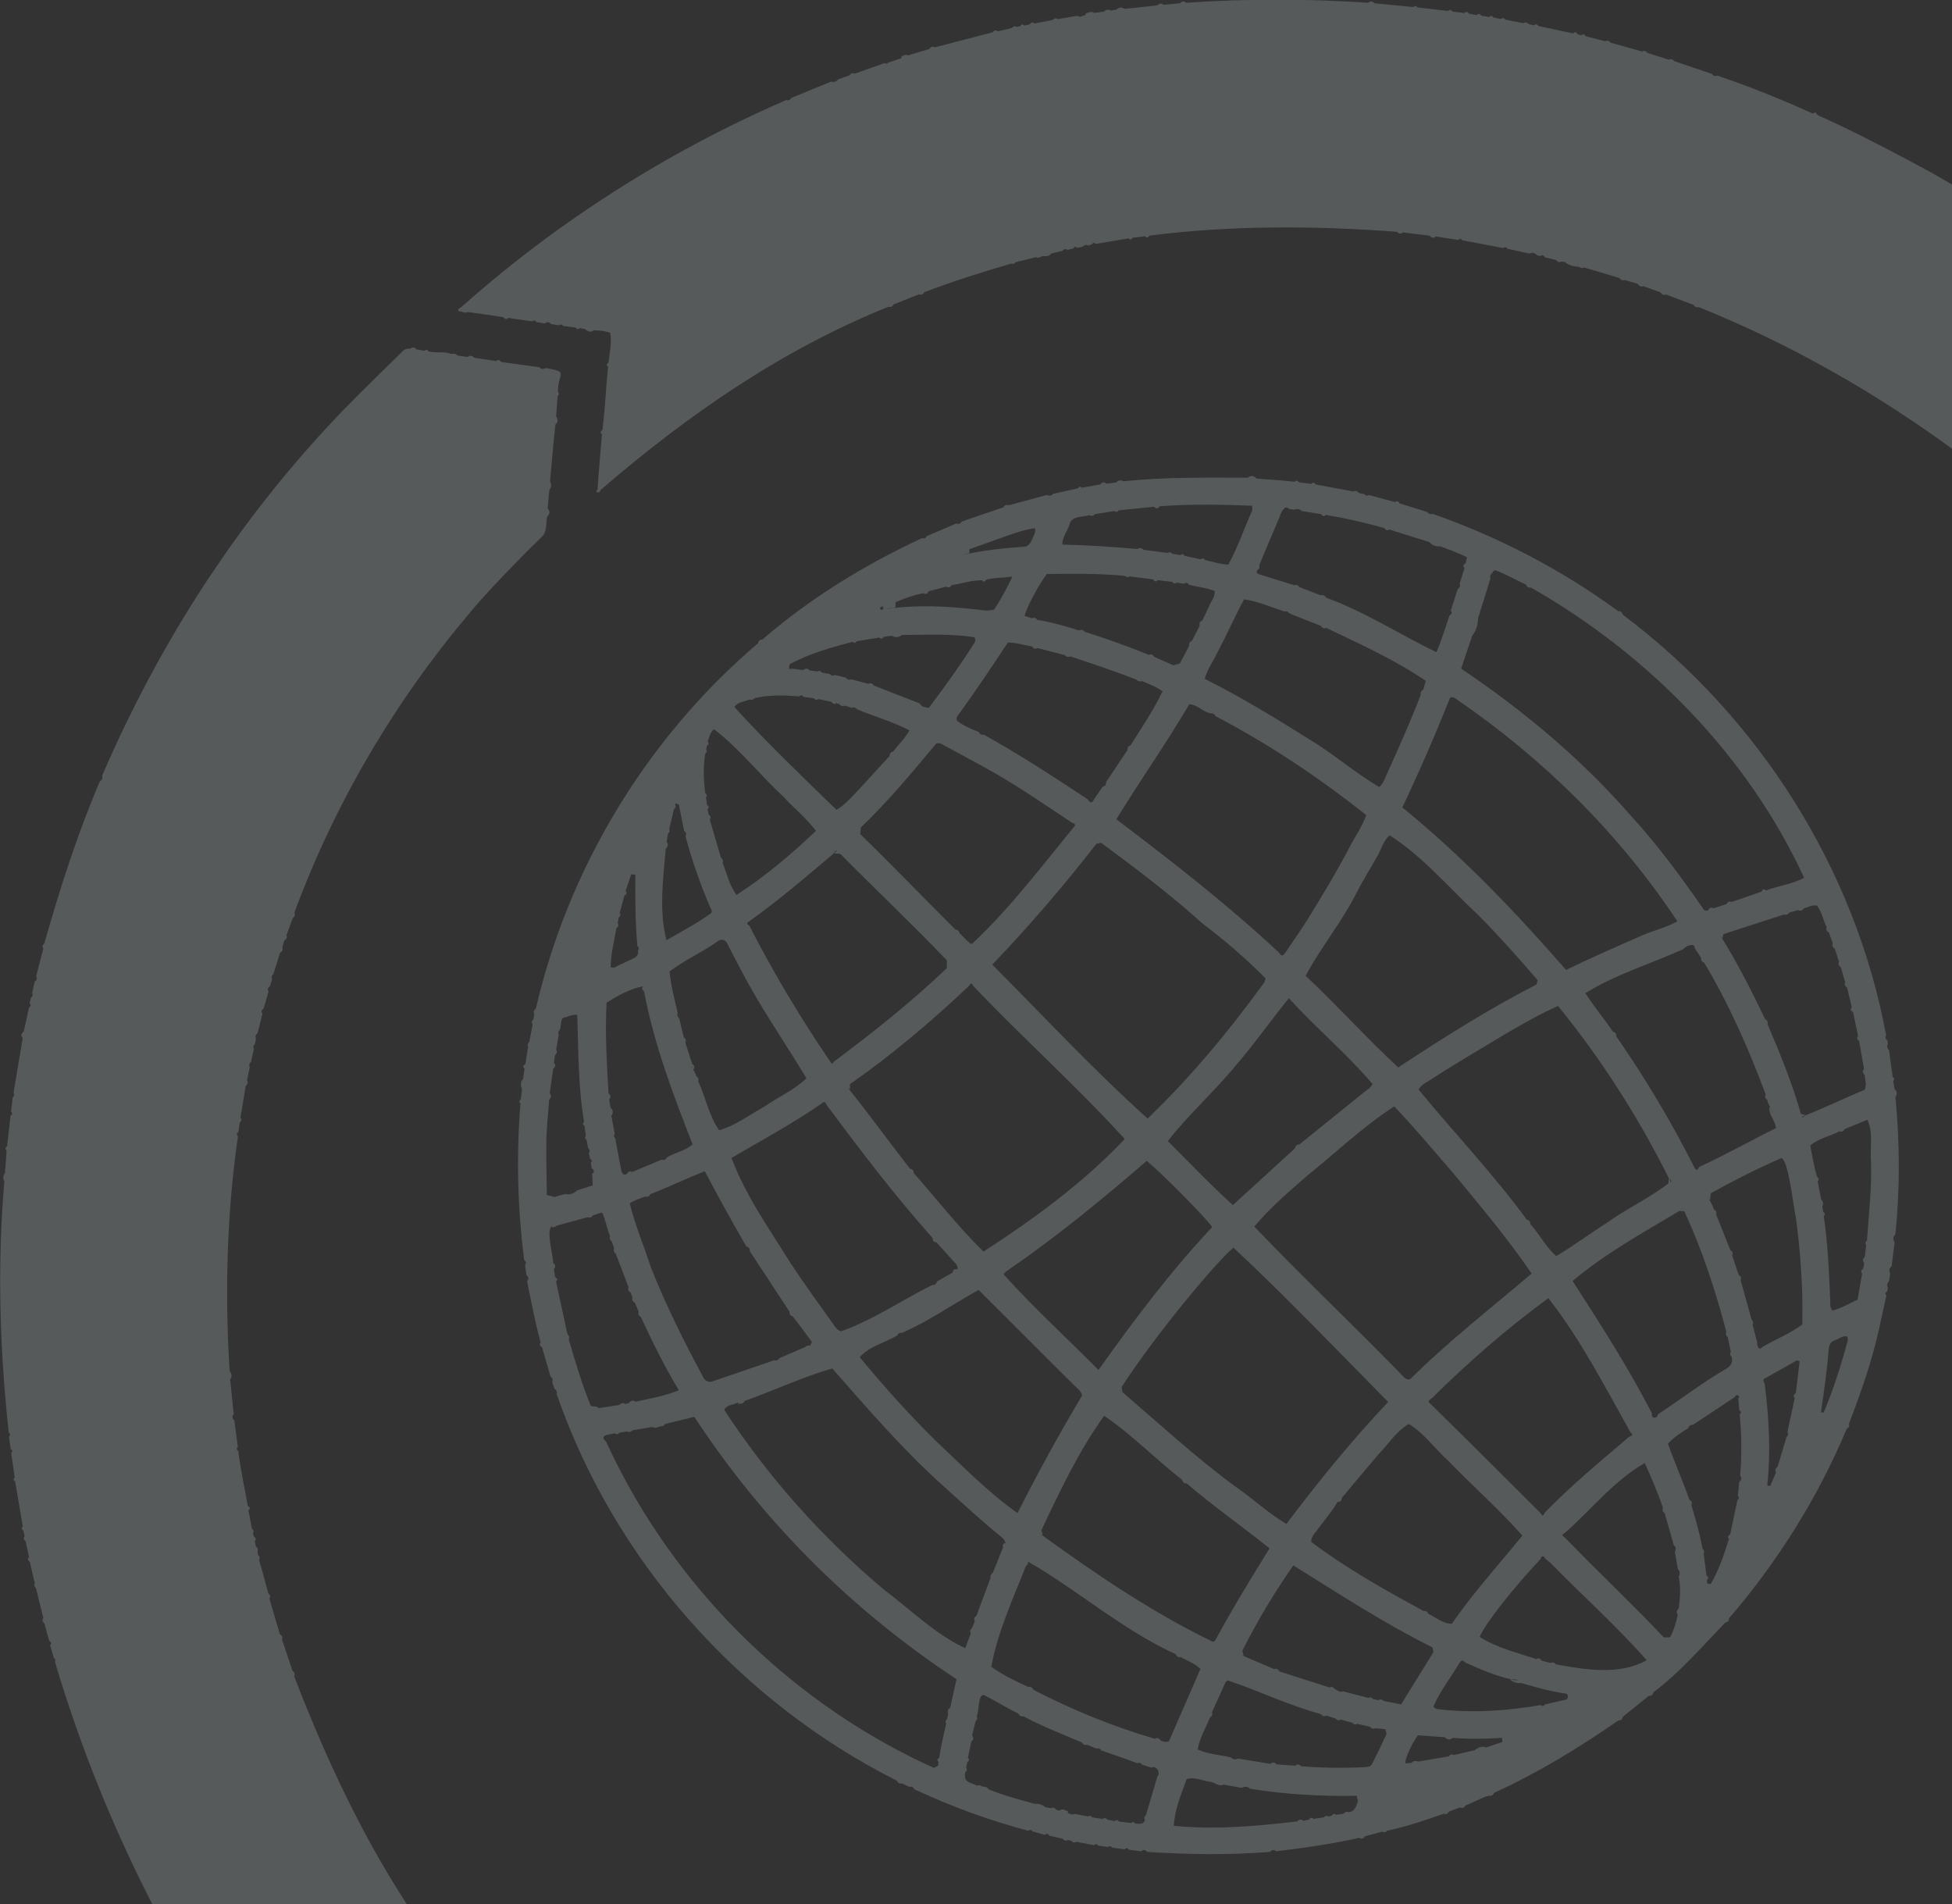 <svg xmlns="http://www.w3.org/2000/svg" width="405" height="395" viewBox="0 0 405 395" fill="none"><rect x="0" y="0" width="405" height="395" fill="#333333" stroke="none"/><g opacity="0.2" clip-path="url(#clip0_611_2576)"><path d="M414 43.839V404.022H36.536C35.186 401.681 33.858 399.34 32.553 396.955C32.575 396.955 32.597 396.955 32.619 396.955C23.9 380.281 16.774 362.812 11.419 344.768C11.552 344.393 11.463 344.061 11.131 343.819C10.888 342.979 10.644 342.118 10.401 341.279C10.821 340.837 10.511 340.55 10.18 340.285C9.848 339.114 9.538 337.922 9.206 336.751C8.83 336.442 8.653 336.089 8.985 335.625C8.476 333.549 7.967 331.473 7.458 329.397C7.126 329.154 7.015 328.823 7.214 328.447C7.236 328.447 7.258 328.492 7.303 328.492C7.281 328.492 7.258 328.447 7.214 328.425C6.882 326.968 6.528 325.488 6.196 324.008C5.886 323.721 5.599 323.434 6.019 323.014C5.798 321.932 5.577 320.85 5.333 319.768C4.979 319.459 4.802 319.083 5.112 318.642C5.023 318.266 4.935 317.891 4.846 317.493C4.47 317.25 4.404 316.963 4.736 316.654C4.205 313.54 3.673 310.426 3.142 307.312C2.788 307.069 2.7 306.782 3.054 306.473C2.81 304.772 2.567 303.072 2.324 301.393C2.678 301.062 2.589 300.797 2.213 300.554C2.102 299.715 1.969 298.854 1.859 298.014C2.191 297.705 2.146 297.418 1.815 297.175C1.106 290.748 0.597 284.3 0.31 277.851C-0.177 266.897 -0.044 255.92 0.907 245.033C0.575 244.436 0.597 243.862 1.04 243.332C1.151 241.764 1.261 240.218 1.372 238.672C0.996 238.341 1.062 238.076 1.46 237.811C1.704 235.691 1.947 233.57 2.191 231.45C2.567 231.207 2.655 230.942 2.301 230.611C2.412 229.617 2.523 228.623 2.633 227.652C2.943 227.387 3.032 227.055 2.81 226.68C3.452 222.903 4.072 219.127 4.714 215.35C4.249 214.798 4.404 214.357 4.935 213.981C5.289 212.325 5.665 210.668 6.019 208.99C6.395 208.769 6.484 208.482 6.152 208.151C6.24 207.775 6.307 207.4 6.395 207.024C6.727 206.715 6.926 206.362 6.683 205.92C6.86 205.147 7.015 204.396 7.192 203.623C7.59 203.336 7.767 202.983 7.502 202.519C8.011 200.576 8.498 198.632 9.007 196.711C8.852 196.556 8.807 196.424 8.807 196.291C8.807 196.07 9.007 195.894 9.206 195.695C12.437 184.255 16.066 172.969 20.735 162.037C21.178 161.794 21.355 161.441 21.178 160.955C22.771 157.223 24.475 153.513 26.246 149.846C37.753 126.105 52.867 104.086 71.235 85.071C75.263 80.919 79.467 76.9 83.583 72.814C83.915 72.483 84.269 72.35 84.668 72.328C84.823 72.328 84.978 72.328 85.132 72.328C85.354 72.152 85.553 72.085 85.752 72.085C85.973 72.085 86.195 72.218 86.394 72.461C86.969 72.571 87.522 72.659 88.098 72.77C88.43 72.439 88.717 72.549 88.939 72.903C90.51 73.3 92.081 72.836 93.608 73.41C94.095 73.322 94.56 73.3 94.891 73.742L97.016 74.051C97.237 73.874 97.414 73.808 97.613 73.808C97.901 73.808 98.167 73.985 98.432 74.228C99.937 74.448 101.442 74.669 102.969 74.89C103.389 74.471 103.677 74.736 103.965 75.089C106.598 75.464 109.254 75.818 111.887 76.171C112.307 76.635 112.794 76.613 113.303 76.348C118.15 77.231 115.738 77.253 115.76 81.295C116.069 81.604 116.003 81.869 115.693 82.134C115.583 83.547 115.472 84.961 115.383 86.374C115.826 86.993 115.804 87.545 115.229 88.075C114.808 91.984 114.476 95.915 114.122 99.824C114.432 100.464 114.454 101.061 113.967 101.635C113.857 102.916 113.746 104.175 113.635 105.456C114.144 106.052 114.122 106.626 113.525 107.156C113.193 108.658 113.591 110.381 112.285 111.485C110.294 113.406 108.346 115.35 106.443 117.337C103.456 120.429 100.468 123.499 97.724 126.812C81.99 145.363 69.509 166.498 61.078 189.312C61.321 189.776 61.122 190.129 60.746 190.439C60.303 191.631 59.883 192.802 59.44 193.994C59.639 194.502 59.418 194.833 58.975 195.076C58.842 195.562 58.71 196.048 58.577 196.534C58.754 197.042 58.555 197.373 58.112 197.616C57.647 199.074 57.205 200.553 56.74 202.011C56.408 202.32 56.231 202.674 56.475 203.137C56.297 203.623 56.143 204.087 55.988 204.573C55.589 204.882 55.434 205.235 55.722 205.699C55.368 206.87 55.014 208.062 54.682 209.233C54.35 209.498 54.062 209.785 54.461 210.227C54.129 211.596 53.775 212.965 53.443 214.334C53.067 214.622 52.867 214.975 53.111 215.439C53.044 215.814 52.978 216.212 52.89 216.587C52.558 216.852 52.469 217.183 52.69 217.559C52.491 218.464 52.292 219.348 52.093 220.253C51.761 220.562 51.584 220.916 51.827 221.38C51.628 222.285 51.429 223.191 51.252 224.118C51.34 224.273 51.385 224.405 51.385 224.538C51.385 224.803 51.23 225.024 50.986 225.244C50.61 227.453 50.256 229.661 49.88 231.87C50.013 232.025 50.079 232.157 50.079 232.29C50.079 232.51 49.924 232.709 49.725 232.886C49.636 233.526 49.548 234.189 49.459 234.829C49.105 235.072 49.017 235.359 49.371 235.669C47.047 251.813 46.627 268.178 47.645 284.454C47.91 284.741 48.043 285.028 48.043 285.338C48.043 285.647 47.955 285.868 47.755 286.133C47.999 288.54 48.242 290.947 48.486 293.354C48.087 293.818 48.176 294.238 48.619 294.635C48.862 296.468 49.105 298.301 49.349 300.157C48.995 300.488 49.083 300.753 49.437 300.996C49.902 304.817 50.743 308.593 51.407 312.37C51.827 312.635 52.026 312.922 51.54 313.297C51.783 314.578 52.026 315.837 52.27 317.118C52.624 317.383 52.712 317.692 52.491 318.09C52.558 318.332 52.646 318.575 52.712 318.796C52.934 318.929 53.067 319.083 53.067 319.238C53.067 319.393 53 319.481 52.867 319.636C52.934 320.011 53 320.386 53.067 320.762C53.443 321.049 53.642 321.402 53.399 321.866C53.465 322.109 53.509 322.352 53.576 322.595C53.907 322.882 53.974 323.213 53.73 323.567C54.439 325.863 55.036 328.182 55.656 330.501C56.01 330.81 56.209 331.164 55.899 331.628C56.63 334.079 57.338 336.553 58.068 339.004C58.488 339.247 58.71 339.578 58.511 340.086C59.241 342.273 59.971 344.437 60.701 346.623C61.078 346.91 61.255 347.264 61.033 347.728C67.318 364.026 74.687 379.994 84.203 394.68C86.128 397.573 85.309 397.132 88.717 397.132C194.873 396.933 301.095 397.551 407.206 396.933C406.586 296.248 409.087 194.105 406.343 94.06C389.702 81.758 371.666 71.423 352.435 63.693C352.325 63.737 352.236 63.737 352.126 63.737C351.794 63.737 351.55 63.538 351.351 63.229C349.47 62.523 347.567 61.816 345.664 61.087C345.531 61.153 345.398 61.175 345.265 61.175C344.956 61.175 344.734 60.977 344.557 60.645C343.34 60.226 342.145 59.806 340.928 59.364C340.795 59.409 340.685 59.431 340.596 59.431C340.264 59.431 340.043 59.232 339.844 58.901C338.936 58.636 338.007 58.349 337.1 58.084C336.967 58.128 336.856 58.15 336.746 58.15C336.436 58.15 336.192 57.951 335.993 57.664C333.537 56.935 331.08 56.206 328.624 55.477C328.27 55.698 327.938 55.566 327.65 55.345C326.566 55.279 325.548 55.08 324.685 54.373C324.729 54.373 324.773 54.373 324.796 54.373C324.508 54.373 324.242 54.285 323.955 54.241C323.8 54.329 323.667 54.373 323.534 54.373C323.269 54.373 323.047 54.197 322.848 53.931C322.096 53.755 321.321 53.578 320.569 53.379C320.303 53.026 320.038 52.739 319.573 53.114C319.33 53.048 319.086 53.004 318.865 52.938C318.444 52.408 317.913 52.341 317.316 52.606C315.789 52.275 314.284 51.922 312.757 51.59C312.536 51.215 312.248 51.127 311.916 51.458C309.084 50.928 306.251 50.376 303.418 49.846C303.153 49.492 302.887 49.426 302.578 49.779C301.028 49.537 299.457 49.294 297.908 49.051C297.421 49.448 297.001 49.382 296.625 48.896C294.788 48.675 292.951 48.454 291.092 48.212C290.628 48.587 290.207 48.499 289.809 48.079C272.725 46.798 255.508 46.71 238.49 48.874C238.225 49.227 237.937 49.492 237.539 49.007C236.698 49.117 235.835 49.227 234.994 49.316C234.861 49.537 234.706 49.669 234.551 49.669C234.396 49.669 234.308 49.603 234.153 49.448C231.896 49.824 229.616 50.199 227.337 50.597C227.005 50.265 226.717 50.354 226.496 50.729C226.253 50.795 226.009 50.862 225.766 50.928C225.323 50.663 224.969 50.84 224.637 51.171C224.261 51.259 223.885 51.325 223.509 51.414C223.154 51.06 222.889 51.193 222.668 51.546C222.291 51.635 221.893 51.745 221.517 51.833C221.074 51.524 220.72 51.701 220.388 52.054C219.636 52.231 218.861 52.408 218.109 52.584C217.644 53.269 216.936 53.136 216.272 53.136C215.83 53.313 215.409 53.622 214.9 53.357C213.528 53.689 212.134 54.042 210.762 54.373C210.519 54.682 210.231 54.815 209.832 54.682C203.725 56.427 197.705 58.371 191.775 60.601C191.531 61.021 191.199 61.242 190.69 61.043C188.92 61.75 187.172 62.434 185.401 63.141C185.158 63.56 184.826 63.781 184.339 63.627C162.254 72.505 142.514 86.175 124.589 101.657C124.589 102.298 123.748 102.253 123.748 101.922C123.748 101.591 123.815 101.701 123.97 101.569C124.213 97.726 124.589 93.905 124.899 90.085C124.479 89.753 124.567 89.466 124.988 89.223C125.541 84.85 125.718 80.456 126.161 76.083C125.784 75.751 125.851 75.486 126.249 75.221C126.47 73.168 126.979 71.114 126.603 69.038C125.452 68.596 124.346 68.552 123.239 68.508C122.952 68.706 122.686 68.795 122.421 68.795C122.155 68.795 121.713 68.618 121.403 68.265C121.027 68.198 120.65 68.132 120.274 68.044C119.942 68.397 119.677 68.309 119.433 67.955C118.592 67.845 117.729 67.735 116.888 67.624C116.601 67.293 116.291 67.227 115.915 67.47C115.383 67.381 114.875 67.293 114.343 67.227C113.967 66.763 113.547 66.697 113.06 67.094C112.485 67.006 111.931 66.895 111.356 66.807C111.068 66.454 110.758 66.387 110.36 66.652C108.7 66.409 107.041 66.189 105.403 65.946C105.248 66.122 105.115 66.189 104.983 66.189C104.783 66.189 104.606 66.012 104.429 65.791C101.951 65.394 99.472 65.062 96.994 64.709C96.507 65.018 96.087 64.731 95.644 64.599C94.737 64.621 95.024 64.002 95.644 63.759C102.261 57.885 109.187 52.341 116.379 47.196C116.379 47.196 116.401 47.196 116.424 47.173C118.415 45.76 120.407 44.369 122.421 43.022C135.256 34.386 148.888 26.922 163.117 20.76C163.604 20.892 163.958 20.716 164.201 20.318C166.945 19.17 169.712 18.043 172.456 16.917C173.053 17.116 173.54 16.917 173.938 16.453C174.713 16.188 175.487 15.901 176.24 15.636C176.527 15.239 176.859 15.04 177.346 15.283C179.404 14.554 181.44 13.825 183.498 13.096C183.875 13.295 184.184 13.163 184.472 12.92C185.313 12.633 186.176 12.368 187.017 12.081C187.017 11.97 187.017 11.86 187.017 11.749C187.459 11.506 187.88 11.219 188.411 11.484C189.894 11.043 191.354 10.601 192.837 10.159C193.103 9.74 193.457 9.541 193.943 9.828C197.949 8.768 201.976 7.73 205.982 6.692C206.27 6.361 206.557 6.118 206.978 6.515C207.974 6.272 208.969 6.029 209.965 5.808C210.231 5.455 210.541 5.345 210.939 5.588C211.182 5.543 211.426 5.477 211.669 5.433C211.891 5.058 212.178 4.969 212.51 5.3C212.886 5.212 213.263 5.146 213.639 5.058C213.904 4.726 214.214 4.461 214.635 4.881C215.918 4.638 217.18 4.395 218.463 4.13C218.751 3.777 219.061 3.71 219.437 3.975C220.809 3.732 222.181 3.512 223.553 3.269C223.619 3.335 223.708 3.379 223.774 3.401C224.172 3.556 224.549 3.313 224.925 3.202C225.036 3.18 225.124 3.158 225.235 3.136C225.235 3.026 225.235 2.915 225.235 2.805C225.832 2.606 226.43 2.275 227.071 2.672C227.735 2.584 228.399 2.496 229.063 2.407C229.461 1.944 229.948 1.921 230.479 2.186C230.856 2.12 231.232 2.054 231.63 2.01C231.918 1.723 232.205 1.568 232.515 1.568C232.825 1.568 233.046 1.656 233.312 1.855C233.998 1.789 234.684 1.701 235.37 1.634C236.963 1.458 238.535 1.281 240.128 1.104C240.128 1.104 240.15 1.082 240.172 1.06C240.526 0.729 240.902 0.641 241.323 0.928C241.345 0.928 241.367 0.972 241.411 0.994C242.54 0.883 243.669 0.795 244.819 0.685C244.864 0.641 244.908 0.596 244.952 0.552C245.262 0.287 245.594 0.221 245.948 0.464C245.992 0.486 246.036 0.53 246.081 0.574C258.695 -0.287 271.286 -0.265 283.9 0.574C284.365 0.177 284.785 0.243 285.184 0.685C287.883 0.95 290.561 1.193 293.261 1.458C293.571 1.148 293.858 1.193 294.102 1.546C296.226 1.789 298.351 2.032 300.475 2.275C300.807 1.899 301.095 2.01 301.316 2.385C302.157 2.496 303.02 2.606 303.861 2.716C304.016 2.54 304.149 2.474 304.281 2.474C304.481 2.474 304.658 2.65 304.835 2.849C305.366 2.937 305.897 3.048 306.428 3.136C306.583 2.959 306.716 2.893 306.849 2.893C307.048 2.893 307.225 3.07 307.402 3.269C307.933 3.357 308.464 3.445 308.995 3.534C309.327 3.18 309.615 3.247 309.836 3.644C310.345 3.732 310.854 3.843 311.363 3.931C311.761 3.666 312.093 3.732 312.381 4.086C313.62 4.329 314.837 4.572 316.077 4.815C316.231 4.704 316.386 4.66 316.541 4.66C316.785 4.66 317.006 4.815 317.205 5.013C317.581 5.102 317.958 5.168 318.334 5.256C318.666 4.903 318.953 5.013 319.175 5.389C321.587 5.897 323.999 6.427 326.411 6.935C326.566 6.758 326.699 6.692 326.832 6.692C327.031 6.692 327.208 6.891 327.363 7.133C327.628 7.2 327.872 7.266 328.115 7.332C328.491 6.957 328.757 7.111 328.956 7.509C330.328 7.862 331.7 8.216 333.072 8.569C333.537 8.304 333.891 8.503 334.179 8.856C336.347 9.474 338.516 10.071 340.707 10.689C340.862 10.601 340.994 10.557 341.127 10.557C341.393 10.557 341.614 10.733 341.813 10.976C343.296 11.44 344.756 11.904 346.239 12.39C346.394 12.301 346.527 12.257 346.66 12.257C346.925 12.257 347.146 12.434 347.368 12.677C348.607 13.096 349.824 13.516 351.063 13.936C352.435 14.399 353.807 14.863 355.157 15.327C355.445 15.702 355.777 15.901 356.242 15.68C356.242 15.68 356.264 15.68 356.286 15.68C361.132 17.293 365.912 19.148 370.604 21.135C372.463 21.93 374.299 22.726 376.114 23.565C376.136 23.565 376.158 23.543 376.203 23.52C376.38 23.41 376.49 23.344 376.601 23.344C376.756 23.344 376.866 23.498 377.066 23.852C378.748 24.603 380.407 25.376 382.067 26.171C388.529 29.263 394.836 32.62 401.143 36.043C402.448 36.794 403.754 37.544 405.037 38.295C407.25 39.598 409.441 40.946 411.61 42.315C412.384 42.801 413.159 43.309 413.956 43.817L414 43.839Z" fill="#E8F4FA"></path><path d="M393.242 227.607C393.663 226.989 393.663 226.437 393.088 225.929C392.999 225.355 392.888 224.803 392.8 224.228C393.132 223.897 393.043 223.632 392.689 223.389C392.446 221.556 392.202 219.701 391.937 217.868C391.494 217.448 391.472 216.985 391.715 216.477C391.649 216.234 391.605 215.991 391.538 215.748C391.162 215.483 391.096 215.151 391.339 214.776C384.922 180.147 364.85 148.61 336.679 127.496C336.569 126.988 336.237 126.745 335.728 126.768C324.021 118.176 310.92 111.374 297.222 106.582C296.758 106.759 296.403 106.582 296.116 106.206C294.235 105.61 292.332 105.014 290.428 104.44C290.185 104.064 289.919 103.777 289.455 104.153C287.662 103.667 285.87 103.181 284.055 102.695C283.679 102.916 283.347 102.827 283.081 102.496C282.705 102.43 282.329 102.342 281.953 102.275C281.665 101.878 281.311 101.679 280.846 101.966C278.235 101.48 275.646 100.994 273.035 100.509C272.747 100.199 272.437 99.934 272.039 100.376C271.198 100.266 270.335 100.155 269.494 100.045C269.25 99.669 268.985 99.581 268.653 99.934C265.997 99.647 263.342 99.471 260.686 99.272C260.133 98.631 259.536 98.565 258.894 99.095C250.285 99.095 241.677 98.918 233.113 99.846C232.538 99.515 232.029 99.625 231.564 100.089C230.9 100.177 230.236 100.243 229.572 100.332C229.085 99.934 228.665 99.978 228.311 100.486C227.027 100.707 225.766 100.95 224.482 101.171C224.128 100.84 223.863 100.95 223.641 101.304C221.937 101.679 220.233 102.054 218.529 102.43C218.131 102.872 217.666 102.894 217.135 102.695C214.524 103.402 211.913 104.108 209.279 104.815C208.77 104.616 208.438 104.815 208.195 105.235C205.296 106.229 202.419 107.2 199.52 108.194C199.277 108.636 198.901 108.79 198.414 108.592C196.378 109.453 194.342 110.336 192.306 111.198C192.085 111.551 191.819 111.86 191.332 111.617C179.427 117.138 168.14 124.051 158.204 132.642C157.695 132.664 157.363 132.907 157.297 133.415C134.282 152.982 117.928 179.97 111.179 209.255C110.781 209.542 110.581 209.895 110.869 210.381C110.803 210.757 110.736 211.132 110.648 211.507C110.294 211.795 110.272 212.126 110.515 212.479C110.272 213.716 110.05 214.931 109.807 216.167C109.497 216.432 109.386 216.742 109.586 217.117C109.386 218.332 109.187 219.524 108.988 220.739C108.612 221.004 108.368 221.291 108.833 221.689C108.723 222.395 108.634 223.102 108.523 223.809C107.882 224.493 108.037 225.266 108.302 226.039C108.236 226.702 108.147 227.387 108.059 228.049C107.705 228.292 107.638 228.579 107.992 228.888C107.107 239.732 107.373 250.62 108.767 261.397C109.077 261.684 109.342 261.994 108.922 262.391C109.032 263.098 109.121 263.805 109.232 264.511C109.674 264.887 109.741 265.306 109.364 265.77C110.227 270.033 111.024 274.295 112.175 278.491C111.754 278.977 112.086 279.22 112.462 279.463C113.06 281.495 113.635 283.526 114.233 285.558C114.609 285.845 114.786 286.199 114.565 286.663C114.72 287.148 114.875 287.612 115.052 288.098C115.45 288.363 115.649 288.694 115.494 289.18C127.488 323.765 153.424 352.939 186.11 369.393C186.309 369.857 186.663 370.033 187.15 369.945C187.659 370.188 188.168 370.409 188.655 370.652C189.141 370.519 189.495 370.718 189.717 371.16C197.329 374.715 205.274 377.63 213.395 379.773C213.75 379.441 214.015 379.552 214.236 379.905C215.099 380.148 215.94 380.369 216.781 380.612C217.202 380.214 217.512 380.479 217.777 380.811C218.662 381.009 219.57 381.208 220.455 381.407C220.765 381.76 221.119 381.937 221.583 381.672C221.827 381.738 222.07 381.805 222.314 381.871C222.579 382.224 222.911 382.29 223.309 382.047C224.527 382.29 225.766 382.511 227.005 382.754C227.337 382.401 227.603 382.489 227.846 382.843C228.51 382.931 229.174 383.041 229.838 383.13C230.214 382.887 230.524 382.931 230.811 383.284C231.652 383.395 232.515 383.505 233.356 383.615C233.666 383.262 233.954 383.328 234.197 383.682C235.038 383.792 235.901 383.903 236.742 384.035C237.207 383.615 237.627 383.704 238.026 384.146C246.523 384.698 255.043 384.83 263.519 384.146C263.895 383.704 264.316 383.638 264.802 384.013C270.6 383.328 276.354 382.489 282.063 381.23C282.55 381.539 282.904 381.385 283.17 380.921C284.365 380.59 285.582 380.281 286.777 379.949C286.932 380.038 287.065 380.082 287.198 380.082C287.397 380.082 287.574 379.971 287.751 379.773C291.778 378.889 295.673 377.63 299.546 376.217C300.055 376.438 300.387 376.217 300.63 375.775C301.405 375.488 302.157 375.201 302.932 374.914C303.441 375.157 303.795 374.98 304.038 374.516C305.72 373.942 307.203 372.926 308.929 372.485C309.46 372.617 309.77 372.374 309.969 371.91C319.042 367.781 327.584 362.569 335.75 356.893C336.259 356.893 336.591 356.672 336.679 356.142C338.494 354.684 340.286 353.227 342.101 351.769C342.654 351.835 342.942 351.548 343.053 351.04C348.607 346.866 353.122 341.588 357.924 336.597C358.433 336.508 358.72 336.221 358.72 335.713C368.834 323.964 377.154 310.691 383.151 296.402C383.594 296.159 383.793 295.806 383.616 295.32C386.117 288.871 388.507 281.981 389.923 275.399C390.41 273.169 390.897 270.96 391.384 268.73C391.052 268.376 391.162 268.111 391.538 267.89C391.583 267.647 391.649 267.404 391.715 267.162C391.472 266.654 391.494 266.168 391.937 265.77C392.003 265.24 392.092 264.732 392.18 264.202C391.87 263.606 391.981 263.098 392.468 262.656C392.667 261 392.888 259.366 393.088 257.709C392.711 257.091 392.733 256.539 393.265 256.009C394.216 246.556 394.172 237.038 393.265 227.585L393.242 227.607ZM306.672 128.225C307.535 125.487 308.398 122.726 309.239 119.987C309.062 119.524 309.239 119.17 309.593 118.883C309.77 118.574 309.925 118.221 310.367 118.331C312.514 119.126 314.528 120.319 316.608 121.268C316.785 121.776 317.117 121.975 317.626 121.865C341.88 135.69 362.615 156.693 374.322 182.09C371.887 183.393 368.988 183.747 366.399 184.718C365.935 184.233 365.691 184.564 365.47 184.961C363.412 185.668 361.354 186.397 359.296 187.104C358.787 186.905 358.455 187.104 358.211 187.545C357.326 187.832 356.441 188.119 355.534 188.407C355.025 188.142 354.671 188.318 354.427 188.804C354.073 188.959 353.741 189.003 353.476 188.65C348.74 181.803 343.805 175.111 338.162 168.972C327.938 157.289 316.01 147.351 303.153 138.693C303.928 136.397 304.702 134.144 305.454 131.869C306.295 130.787 306.649 129.572 306.672 128.225ZM366.687 228.137C366.753 228.844 367.152 229.418 367.484 230.015C367.749 230.412 367.926 230.832 367.948 231.296C367.904 230.832 367.705 230.434 367.484 230.015C367.373 229.86 367.262 229.728 367.13 229.573C366.886 231.251 368.325 232.334 368.479 234.012C363.124 236.662 357.879 239.622 352.48 242.095C352.347 242.868 351.727 242.78 351.506 242.073C346.748 232.665 341.326 223.61 335.329 214.953C335.374 214.423 335.13 214.113 334.621 213.981C332.851 211.309 330.726 208.857 328.934 206.008C335.241 202.099 342.544 199.913 349.315 196.865C349.581 196.247 351.749 195.452 351.595 196.622C352.037 197.307 352.502 198.014 352.944 198.698C352.878 199.206 353.122 199.537 353.586 199.692C358.765 208.371 362.836 217.603 366.355 227.055C366.089 227.541 366.244 227.894 366.709 228.137H366.687ZM358.477 277.387C358.698 278.425 358.897 279.441 359.119 280.457C358.853 280.832 358.919 281.141 359.274 281.428C359.539 282.511 359.274 283.239 358.233 283.88C353.276 286.751 348.74 290.262 343.96 293.398C343.871 294.414 342.455 294.238 342.765 293.222C337.852 283.703 332.098 274.715 326.278 265.726C333.028 260.028 340.884 255.699 348.474 251.172C349.05 250.443 349.116 250.465 349.47 251.282C353.188 259.321 355.932 267.736 358.189 276.283C357.946 276.746 358.145 277.1 358.477 277.409V277.387ZM208.615 320.232C208.615 320.187 208.571 320.121 208.527 320.055C208.106 320.232 207.996 320.563 208.106 320.983C207.398 322.727 206.69 324.494 206.004 326.239C205.628 326.504 205.429 326.835 205.517 327.321C204.544 329.927 203.57 332.555 202.596 335.161C202.176 335.426 201.977 335.779 202.264 336.265C202.087 336.751 201.888 337.215 201.689 337.701C201.445 337.9 201.291 338.12 201.291 338.386C201.291 338.651 201.335 338.673 201.423 338.827C201.025 339.865 200.627 340.903 200.273 341.897C194.054 339.026 188.92 333.88 183.41 329.75C170.641 319.017 159.377 306.406 150.26 292.449C150.924 291.212 152.163 291.543 153.137 290.881C153.137 290.991 153.137 291.102 153.137 291.212C153.668 291.19 154.221 291.212 154.509 290.594C160.594 288.451 166.525 285.625 172.677 283.858C180.046 292.228 187.349 300.753 195.692 308.217C199.564 311.729 203.415 315.263 207.465 318.575C207.996 318.929 208.571 319.547 208.66 320.21C208.704 320.364 208.704 320.475 208.66 320.585C208.66 320.453 208.66 320.342 208.66 320.21L208.615 320.232ZM143.599 220.673C143.134 219.193 142.669 217.713 142.182 216.256C142.426 215.77 142.249 215.439 141.873 215.151C141.563 213.848 141.231 212.568 140.921 211.265C140.611 210.955 140.412 210.602 140.611 210.138C139.97 207.245 139.173 204.507 138.929 201.503C142.072 199.14 145.635 197.572 148.821 195.319C149.485 194.701 150.481 194.833 150.879 195.695C151.809 197.506 152.738 199.339 153.712 201.15C157.762 208.968 162.807 216.145 167.322 223.676C164.777 226.128 161.457 227.563 158.558 229.573C155.504 231.251 152.517 233.526 149.22 234.454C147.117 231.561 146.409 227.585 144.86 224.295C145.015 223.809 144.816 223.478 144.44 223.212C144.329 222.638 143.953 222.13 143.709 221.6C143.555 221.424 143.466 221.203 143.51 220.982C143.532 221.181 143.621 221.402 143.709 221.6C143.754 221.667 143.82 221.733 143.909 221.799C144.174 221.335 144.019 220.982 143.621 220.695L143.599 220.673ZM172.898 177.011C173.297 176.569 173.474 176.392 173.695 176.437C173.474 176.635 173.23 176.834 173.009 177.011C173.452 177.055 173.916 177.077 174.359 177.121C181.662 184.52 189.252 191.675 196.444 199.206C196.444 199.758 196.444 200.288 196.444 200.84C189.141 207.797 181.263 214.069 173.186 220.099C172.611 220.783 172.589 220.783 172.146 220.054C166.038 211.066 160.439 201.746 155.504 192.073C154.841 191.521 154.841 191.498 155.549 191.035C161.59 186.75 167.388 181.759 173.009 177.011C172.965 177.011 172.943 177.011 172.898 177.011ZM197.639 263.981C196.555 264.6 195.47 265.218 194.386 265.836C194.275 266.366 193.944 266.587 193.412 266.565C187.106 269.679 181.153 273.831 174.514 276.15C173.673 275.929 173.319 275.289 172.92 274.737C169.955 270.541 166.901 266.389 164.069 262.082C159.665 255.015 154.708 248.014 151.765 240.196C157.297 236.971 162.896 233.902 168.273 230.39C169.048 229.904 169.778 229.374 170.53 228.844C171.128 228.469 171.172 228.491 171.482 229.175C178.519 238.628 185.645 248.014 193.501 256.804C193.479 257.356 193.722 257.665 194.298 257.709C195.537 259.078 196.798 260.448 198.038 261.861C198.591 262.237 198.923 263.186 198.48 263.716C198.569 263.606 198.613 263.473 198.657 263.297C198.126 263.23 197.706 263.297 197.661 263.959L197.639 263.981ZM198.436 263.738C198.369 263.827 198.259 263.893 198.148 263.937C198.259 263.893 198.347 263.805 198.436 263.738ZM189.584 243.354C189.584 242.824 189.341 242.515 188.809 242.426C184.472 236.905 180.29 231.075 175.93 225.664C175.864 225.598 175.819 225.553 175.797 225.509C175.842 225.553 175.886 225.62 175.93 225.664C176.019 225.752 176.173 225.841 176.373 225.973C176.373 225.62 176.351 225.266 176.328 224.913C185.092 218.795 193.235 211.883 201.003 204.551C201.512 203.844 201.556 203.844 201.999 204.595C212.223 215.35 223.42 225.333 233.356 236.265C224.881 245.275 214.48 252.873 204.057 259.631C198.812 254.507 194.364 248.743 189.562 243.31L189.584 243.354ZM205.871 200.112C213.572 192.051 220.676 183.791 227.492 175.023C227.824 174.957 228.156 174.891 228.466 174.824C235.636 180.125 242.828 185.536 249.467 191.543C254.092 195.032 258.495 198.831 262.567 202.939C262.501 203.734 261.97 204.242 261.572 204.794C254.512 214.489 246.745 223.72 238.114 232.024C227.005 222.064 216.494 210.757 205.894 200.112H205.871ZM208.992 263.584C219.127 256.627 228.665 248.809 237.915 240.814C240.681 242.979 250.374 252.762 251.503 254.551C242.85 263.76 235.237 273.875 227.912 284.189C221.406 277.586 214.524 271.358 208.217 264.335C208.527 264.025 208.726 263.738 208.992 263.562V263.584ZM242.297 236.706C246.678 231.097 252.078 226.304 256.614 220.761C260.421 216.344 263.74 211.574 267.414 207.068C272.99 213.186 279.408 218.553 284.763 224.847C284.365 225.73 283.568 226.106 282.927 226.636C278.478 230.235 274.03 233.813 269.582 237.413C269.051 237.413 268.764 237.7 268.675 238.208C264.404 242.117 260.133 246.004 255.796 249.979C251.148 245.783 246.767 241.123 242.297 236.706ZM271.131 243.95C277.173 239.114 282.749 233.703 289.278 229.507C293.593 234.012 297.554 238.804 301.648 243.509C307.181 250.244 312.89 256.958 317.781 264.18C309.371 271.358 300.52 278.204 292.619 286.066C291.778 286.464 291.092 285.426 290.561 284.918C280.559 274.67 270.114 264.776 260.244 254.441C263.43 250.576 267.347 247.263 271.131 243.95ZM317.515 253.955C317.515 253.425 317.294 253.116 316.785 253.005C309.858 243.553 301.759 235.05 294.323 226.017C294.921 224.957 295.961 224.538 296.802 223.985C299.325 222.307 301.936 220.761 304.525 219.171C310.699 215.527 316.718 211.618 323.247 208.658C332.187 219.591 340.109 232.046 346.306 244.502C346.748 244.9 346.881 245.055 346.66 245.231C346.549 244.988 346.416 244.745 346.306 244.502C346.306 244.502 346.261 244.458 346.239 244.436C346.217 244.789 346.173 245.143 346.151 245.496C342.167 248.566 337.454 250.73 333.338 253.69C329.819 255.92 326.478 258.438 322.893 260.558C320.702 258.659 319.462 256.097 317.559 253.955H317.515ZM290.96 167.47C294.5 160.005 297.82 152.364 300.851 144.745C301.538 144.48 301.869 144.789 302.179 145.032C320.193 157.355 335.971 172.925 348.032 191.123C345.487 192.514 342.787 193.067 340.309 194.215C335.064 196.512 330.173 198.654 324.928 201.194C314.306 189.047 303.463 177.673 290.937 167.47H290.96ZM306.583 189.688C310.92 194.06 315.014 198.632 319.02 203.314C318.953 203.623 318.865 203.91 318.799 204.219C308.84 209.321 299.479 215.262 290.097 221.424C283.502 215.284 277.461 208.592 270.888 202.408C274.141 196.357 278.545 191.079 281.599 184.917C282.816 182.554 284.254 180.279 285.56 177.938C286.556 176.437 286.91 174.449 288.326 173.278C295.142 177.585 300.63 184.166 306.583 189.688ZM279.673 176.392C277.062 181.295 274.163 186.066 271.264 190.792C269.782 193.111 268.21 195.363 266.661 197.638C266.086 198.411 265.887 198.389 265.267 197.506C254.645 187.634 243.182 178.667 231.608 169.944C236.543 161.927 241.965 154.219 246.745 146.092C248.515 146.18 249.599 147.704 251.193 147.969C251.68 147.903 252.012 148.124 252.211 148.565C263.298 154.352 273.699 161.33 283.48 169.082C282.506 171.732 280.868 173.963 279.651 176.414L279.673 176.392ZM234.596 154.595C234.153 154.727 233.932 154.992 233.932 155.412C233.932 155.831 233.932 155.522 233.932 155.588C232.449 157.797 230.966 160.027 229.484 162.236C229.528 162.766 229.284 163.075 228.775 163.208C228.2 164.047 227.625 164.886 227.027 165.725C226.585 166.653 226.275 166.675 225.655 165.792C218.618 161.132 211.537 156.516 204.145 152.408C203.636 152.496 203.304 152.32 203.105 151.856C201.49 151.193 199.874 150.575 198.524 149.471C198.303 148.786 198.768 148.389 199.078 147.947C202.552 143.132 205.849 138.23 209.102 133.283C210.873 133.283 212.488 133.835 214.148 134.1C214.413 134.519 214.767 134.718 215.254 134.431C217.135 134.917 219.038 135.403 220.919 135.889C221.141 136.109 221.362 136.264 221.628 136.264C221.893 136.264 221.893 136.22 222.048 136.154C226.651 137.677 231.254 139.201 235.768 140.968C235.99 141.211 236.233 141.344 236.521 141.344C236.809 141.344 236.764 141.321 236.897 141.255C238.402 141.918 239.885 142.426 241.212 143.397C239.287 147.417 236.853 150.973 234.573 154.595H234.596ZM205.562 159.895C211.404 163.186 216.892 166.984 222.469 170.694C222.823 170.739 223.11 170.915 223.022 171.291C216.162 179.661 209.611 188.362 201.622 195.849C200.538 195.253 199.919 194.281 199.078 193.574C199.033 193.332 198.923 193.155 198.768 193.022C198.613 192.89 198.436 192.824 198.192 192.779C191.531 186.154 184.981 179.33 178.276 172.815C178.055 172.66 177.922 172.55 177.877 172.439C178.01 172.572 178.143 172.682 178.276 172.815C178.342 172.859 178.431 172.903 178.497 172.969C178.541 172.528 178.563 172.086 178.608 171.644C184.295 166.211 189.186 160.292 194.253 154.241C194.718 154.02 195.249 154.241 195.736 154.528C199.011 156.317 202.309 158.062 205.562 159.895ZM146.232 242.956C149.065 248.323 151.831 253.336 154.841 258.548C155.305 258.703 155.637 258.946 155.549 259.498C158.315 263.694 161.059 267.89 163.803 272.086C163.759 272.594 163.98 272.926 164.489 273.058C165.817 274.847 167.189 276.57 168.472 278.381C168.295 278.668 168.118 279.22 167.853 279.507C167.941 279.419 168.008 279.308 168.074 279.176C167.698 279.021 167.388 279.154 167.123 279.397C165.33 280.17 163.538 280.943 161.745 281.716C161.479 282.091 161.148 282.312 160.661 282.157C156.522 283.571 152.406 284.984 148.268 286.398C147.14 286.972 146.144 286.464 145.745 285.382C141.806 278.071 138.133 270.651 135.057 262.943C133.707 258.703 131.804 254.242 130.653 249.626C131.649 248.919 132.8 248.632 133.862 248.191C134.371 248.367 134.703 248.146 134.946 247.705C138.708 246.247 142.382 244.48 146.254 242.934L146.232 242.956ZM167.831 279.507C167.742 279.617 167.631 279.684 167.499 279.662C167.631 279.662 167.742 279.617 167.831 279.507ZM194.032 298.765C188.5 293.288 183.321 287.524 178.364 281.517C180.378 279.264 183.565 278.557 186.11 277.056C186.331 276.614 186.663 276.415 187.15 276.481C192.771 274.03 197.706 270.518 203.039 267.581C209.678 274.162 216.228 280.81 222.889 287.369C223.487 287.966 224.239 288.429 224.527 289.467C219.791 297.396 215.321 305.523 211.116 313.871C204.92 309.498 199.564 303.955 194.032 298.765ZM216.073 317.405C219.924 309.255 223.796 301.04 229.085 293.686C234.75 297.484 239.796 302.74 245.262 306.959C245.373 307.467 245.66 307.732 246.191 307.71C251.79 312.458 257.655 316.588 263.408 321.181C259.491 327.498 255.729 333.659 252.189 340.174C251.893 340.631 251.525 340.668 251.082 340.285C238.579 334.189 227.027 326.283 215.83 318.178C215.94 318.244 216.095 318.31 216.361 318.399C216.25 318.067 216.162 317.736 216.051 317.405H216.073ZM256.283 308.35C248.072 302.299 240.46 295.276 232.781 288.694C232.449 288.518 232.294 288.429 232.316 288.297C232.471 288.429 232.626 288.562 232.781 288.694C232.825 288.716 232.869 288.739 232.914 288.761C232.847 288.407 232.781 288.076 232.715 287.723C239.862 276.636 252.764 261.287 255.928 258.813C266.883 269.039 277.438 280.103 288.016 290.815C280.382 298.898 273.566 307.268 266.905 316.124C263.098 313.871 259.912 310.846 256.283 308.328V308.35ZM272.946 317.869C274.495 315.638 276.42 313.584 277.682 311.221C277.638 311.331 277.593 311.442 277.571 311.574C278.124 311.574 278.39 311.265 278.39 310.713C280.935 307.687 283.458 304.662 286.025 301.658C288.083 299.56 289.698 296.866 292.309 295.386C295.563 297.352 297.798 300.642 300.63 303.16C305.654 308.35 311.075 313.142 315.855 318.531C310.943 324.604 305.654 330.369 301.228 336.84C299.258 336.751 297.997 335.537 296.381 334.786C296.226 334.388 295.961 334.167 295.54 334.167C295.12 334.167 295.408 334.167 295.341 334.167C287.352 329.817 279.319 325.333 272.061 319.856C272.017 318.951 272.503 318.399 272.902 317.846L272.946 317.869ZM304.326 298.633C301.892 296.203 299.413 293.796 296.957 291.367C296.204 290.726 296.204 290.616 297.156 289.975C304.68 282.533 312.624 275.598 321.255 269.282C327.938 277.829 332.961 287.59 338.25 297.042C338.826 297.705 338.826 297.727 337.985 298.058C332.032 303.138 325.991 308.129 320.547 313.739C320.148 314.556 320.082 314.556 319.573 313.805C314.483 308.748 309.416 303.668 304.326 298.61V298.633ZM260.775 118.331C261.217 118.088 261.417 117.757 261.262 117.249C262.656 113.958 264.006 110.668 265.422 107.399C265.555 106.759 266.529 104.484 267.392 105.544L268.542 105.743C269.118 105.456 269.649 105.544 270.091 106.008C271.419 106.229 272.769 106.427 274.097 106.648C274.252 106.869 274.429 107.046 274.628 107.046C274.827 107.046 274.894 106.979 275.048 106.803C279.165 107.487 283.236 108.415 287.242 109.541C287.507 109.895 287.751 110.204 288.216 109.828C291.004 110.712 293.792 111.573 296.603 112.456C297.2 113.252 298.063 113.362 298.948 113.362C300.741 114.091 302.6 114.643 304.37 115.615C304.282 116.078 304.193 116.454 304.105 116.851C303.839 117.006 303.618 117.161 303.618 117.381C303.618 117.602 303.684 117.646 303.861 117.801C303.529 118.883 303.175 119.987 302.843 121.07C303.064 121.555 302.843 121.909 302.445 122.174C301.958 123.676 301.493 125.199 301.006 126.701C301.405 127.165 301.117 127.43 300.741 127.673C299.834 130.257 299.147 132.753 298.019 135.292C290.451 131.626 283.192 126.9 275.137 123.985C274.96 123.654 274.694 123.455 274.362 123.455C274.03 123.455 274.163 123.455 274.053 123.499C272.57 122.925 271.087 122.351 269.627 121.798C269.428 121.511 269.184 121.335 268.874 121.335C268.564 121.335 268.653 121.357 268.542 121.401C266.108 120.65 263.652 119.877 261.217 119.126C260.797 118.994 260.686 118.751 260.775 118.353V118.331ZM266.44 126.856C266.905 126.701 267.259 126.878 267.546 127.253C269.715 128.115 271.906 128.976 274.075 129.837C274.318 130.279 274.672 130.456 275.181 130.257C282.218 133.614 289.366 136.838 295.828 141.233C295.629 141.896 295.452 142.492 295.275 143.088C294.854 143.331 294.655 143.663 294.766 144.148C292.597 149.802 290.119 155.323 287.618 160.845C287.242 161.662 286.976 162.567 286.157 163.252C281.134 160.315 276.686 156.383 271.685 153.38C264.559 148.919 257.5 144.59 249.953 140.814C250.529 138.738 251.768 137.081 252.631 135.27C254.556 131.626 256.15 127.982 258.119 124.316C261.085 124.758 263.74 125.95 266.462 126.834L266.44 126.856ZM221.96 108.547C222.601 106.957 224.659 107.311 226.054 106.847C226.496 107.156 226.85 107.001 227.182 106.648C228.51 106.427 229.86 106.229 231.188 106.008C231.564 106.273 231.874 106.206 232.139 105.853C234.551 105.61 236.963 105.367 239.376 105.124C239.685 105.345 239.862 105.456 240.017 105.456C240.172 105.456 240.349 105.323 240.659 105.014C247.01 104.528 253.406 104.66 259.779 104.903C259.779 105.323 259.89 105.676 259.779 105.963C258.119 109.652 256.792 113.583 254.866 117.116C253.118 117.05 251.591 116.498 250.02 116.167C249.776 115.791 249.511 115.703 249.179 116.034C248.05 115.791 246.922 115.548 245.771 115.305C245.55 114.952 245.284 114.797 244.93 115.151C244.355 115.062 243.801 114.952 243.226 114.864C242.938 114.532 242.629 114.444 242.252 114.709C240.593 114.488 238.933 114.267 237.273 114.047C236.897 113.649 236.477 113.561 235.99 113.892C230.811 113.406 225.633 113.097 220.433 112.964C220.322 111.463 221.583 110.027 221.982 108.57L221.96 108.547ZM217.246 119.06C222.557 119.016 228.001 118.927 233.423 119.457C233.71 119.745 234.02 119.789 234.352 119.568C235.99 119.767 237.627 119.965 239.243 120.186C239.508 120.562 239.796 120.827 240.194 120.341C241.19 120.451 242.186 120.584 243.16 120.694C243.447 121.048 243.779 121.114 244.178 120.871C244.687 120.937 245.196 121.025 245.705 121.092C246.147 120.672 246.413 120.959 246.7 121.313C248.449 121.754 250.285 121.887 252.034 122.593C252.122 123.83 251.281 124.692 250.883 125.685C250.462 126.723 249.931 127.695 249.444 128.711C248.958 128.91 248.758 129.241 248.913 129.771C248.382 130.831 247.829 131.891 247.298 132.951C246.833 133.15 246.634 133.481 246.723 133.989C246.081 135.204 245.439 136.419 244.797 137.633C244.355 137.766 243.912 137.876 243.47 138.009C242.142 137.435 240.814 136.838 239.464 136.264C239.287 135.933 239.066 135.756 238.756 135.756C238.446 135.756 238.512 135.778 238.358 135.844C233.976 134.056 229.55 132.465 225.036 131.052C224.836 130.809 224.615 130.654 224.35 130.654C224.084 130.654 224.062 130.699 223.907 130.787C221.074 129.904 218.22 129.042 215.254 128.601C215.055 128.336 214.834 128.159 214.546 128.159C214.258 128.159 214.303 128.181 214.148 128.269C213.617 128.093 213.086 127.938 212.577 127.761C213.019 125.95 215.498 121.268 217.202 119.06H217.246ZM201.114 114.753C201.114 114.488 201.114 114.201 201.114 113.936C204.212 112.832 207.31 111.706 210.43 110.623C211.868 110.182 213.218 109.718 214.745 109.585C214.967 110.557 214.413 111.176 214.148 111.838C213.86 112.721 213.218 113.494 212.223 113.428C207.952 113.715 203.636 114.201 199.476 115.173C200.029 115.04 200.582 114.886 201.114 114.731V114.753ZM185.778 124.912C187.637 124.117 189.54 123.455 191.531 123.057C191.664 122.925 191.797 122.814 191.952 122.748C191.797 122.836 191.664 122.947 191.531 123.057C192.063 123.322 192.461 123.234 192.682 122.638C193.899 122.328 195.116 121.997 196.334 121.688C196.82 122.019 197.152 121.798 197.44 121.401C199.52 121.048 201.556 120.363 203.703 120.363C204.101 120.849 204.389 120.606 204.654 120.23C206.358 119.789 208.106 119.877 210.054 119.612C208.903 122.019 207.686 124.294 206.314 126.37C206.159 126.679 206.071 126.856 205.96 126.9C206.071 126.723 206.181 126.547 206.292 126.392C204.809 126.966 203.149 126.392 201.6 126.326C196.223 125.752 190.713 125.509 185.357 126.127C185.512 126.083 185.645 126.017 185.8 125.928C185.8 125.597 185.8 125.288 185.8 124.957L185.778 124.912ZM185.357 126.083C184.893 126.237 184.406 126.282 183.919 126.26C184.406 126.193 184.87 126.127 185.357 126.083ZM183.233 125.796C183.233 125.95 183.233 126.105 183.277 126.26C182.591 127.033 182.237 125.707 183.233 125.796ZM163.715 138.671C163.737 138.384 163.759 138.097 163.803 137.81C167.897 135.557 172.434 134.321 176.904 133.128C177.236 133.481 177.501 133.371 177.745 133.018C179.294 132.753 180.865 132.51 182.414 132.245C182.812 132.686 183.122 132.421 183.41 132.09C183.919 132.024 184.45 131.935 184.981 131.869C185.711 132.267 186.442 132.289 187.106 131.715C192.173 131.692 197.241 131.405 202.176 132.178C202.596 132.907 202.198 133.283 201.954 133.68C199.21 138.031 196.223 142.183 193.125 146.291C192.948 146.489 192.749 146.865 192.638 146.843C191.974 146.688 191.199 146.71 190.868 145.937C187.681 144.7 184.494 143.464 181.308 142.205C181.108 141.918 180.909 141.741 180.622 141.741C180.334 141.741 180.356 141.785 180.201 141.874C179.006 141.542 177.811 141.233 176.616 140.902C176.151 141.123 175.797 140.946 175.51 140.571C174.757 140.394 173.983 140.195 173.23 140.018C172.788 140.284 172.434 140.107 172.102 139.798C171.593 139.709 171.062 139.621 170.53 139.533C170.265 139.179 169.955 139.069 169.557 139.29C169.026 139.223 168.517 139.135 167.986 139.069C167.587 138.627 167.167 138.561 166.702 138.98C165.64 138.98 164.445 138.517 163.449 138.848C163.538 138.804 163.626 138.738 163.715 138.715V138.671ZM155.527 145.098C155.925 145.275 156.257 145.186 156.5 144.833C159.598 144.104 162.697 144.193 165.861 144.458C166.193 144.104 166.481 144.193 166.702 144.568C167.41 144.656 168.118 144.745 168.826 144.833C169.092 145.186 169.424 145.253 169.8 145.01C170.707 145.208 171.593 145.407 172.5 145.584C172.677 145.805 172.854 146.026 173.075 146.026C173.297 146.026 173.319 145.981 173.474 145.849C173.717 145.937 173.938 146.004 174.182 146.092C174.381 146.335 174.602 146.489 174.868 146.489C175.133 146.489 175.133 146.445 175.288 146.357C175.775 146.511 176.262 146.666 176.749 146.843C177.214 146.644 177.568 146.799 177.855 147.152C181.462 148.654 185.247 149.692 188.699 151.503C187.769 153.203 186.397 154.44 185.313 155.898C185.07 155.942 184.87 156.052 184.76 156.207C184.627 156.361 184.561 156.56 184.561 156.825C175.731 166.52 175.178 167.073 173.54 167.978C166.414 161.043 159.001 153.976 152.384 146.666C153.092 145.518 154.442 145.606 155.482 145.098H155.527ZM146.276 156.383C146.608 156.118 146.719 155.809 146.52 155.412C146.564 155.169 146.608 154.926 146.675 154.683C147.051 154.462 147.162 154.197 146.83 153.844C147.14 152.938 147.317 151.944 148.135 151.26C153.358 155.235 157.54 160.624 162.387 165.107C164.644 167.558 167.277 169.679 169.291 172.351C164.113 177.276 158.846 181.715 152.827 185.646C151.344 183.747 150.835 181.229 149.928 178.998C150.105 178.535 149.928 178.181 149.574 177.894C148.799 175.244 148.025 172.616 147.25 169.966C147.648 169.524 147.361 169.237 147.029 168.972C146.962 168.596 146.874 168.221 146.808 167.846C147.162 167.514 147.095 167.249 146.719 167.006C146.631 166.476 146.542 165.968 146.476 165.438C146.741 165.063 146.653 164.732 146.299 164.467C145.989 161.772 145.878 159.1 146.299 156.406L146.276 156.383ZM140.567 165.858C140.501 165.858 140.456 165.924 140.412 165.968C140.456 165.902 140.501 165.88 140.567 165.858ZM138.133 176.061C138.553 175.619 138.73 175.156 138.31 174.626C138.398 174.051 138.509 173.499 138.597 172.925C138.929 172.682 139.04 172.351 138.841 171.975C139.173 170.606 139.505 169.215 139.837 167.846C140.169 167.58 140.324 167.293 140.08 166.874C140.147 166.785 140.191 166.675 140.235 166.52C140.235 166.565 140.235 166.609 140.213 166.653C140.434 166.741 140.633 166.83 140.855 166.918C141.209 168.729 141.585 170.54 141.939 172.329C142.315 172.638 142.492 172.969 142.227 173.455C143.599 178.579 145.347 183.57 147.449 188.451C147.803 188.892 147.759 189.268 147.317 189.577C144.462 191.631 141.364 193.243 138.288 195.032C136.694 189.003 137.58 182.289 138.133 176.039V176.061ZM131.472 178.976C131.45 179.286 131.383 179.573 131.317 179.882C131.383 179.573 131.428 179.286 131.472 178.976ZM131.295 179.926C131.206 180.301 131.118 180.677 131.029 181.052C131.118 180.677 131.228 180.301 131.295 179.926ZM127.843 192.581C128.241 192.294 128.44 191.94 128.152 191.476C128.219 191.101 128.307 190.703 128.374 190.328C128.728 190.063 128.794 189.732 128.573 189.356C128.883 188.164 129.215 186.993 129.547 185.801C129.923 185.536 130.21 185.271 129.79 184.829C130.188 183.592 130.675 182.355 131.007 181.096C130.985 181.185 130.963 181.295 130.941 181.384C131.228 181.384 131.516 181.428 131.826 181.45C131.782 186.397 131.804 191.344 132.246 196.269C132.6 196.512 132.689 196.777 132.357 197.108C132.512 197.903 132.224 198.433 131.472 198.787C130.078 199.427 128.706 200.09 127.334 200.752C127.112 200.708 126.913 200.664 126.692 200.62C126.714 197.903 127.444 195.275 127.865 192.603L127.843 192.581ZM125.851 207.974C128.197 206.538 130.675 205.125 133.375 204.595C133.109 205.037 133.286 205.39 133.64 205.699C135.721 216.675 139.66 227.055 143.709 237.391C142.16 238.738 140.058 239.069 138.354 240.085C138.133 240.571 137.779 240.748 137.27 240.549C135.234 241.41 133.22 242.25 131.184 243.111C130.697 242.868 130.321 243.023 130.078 243.486C129.17 244.105 128.883 242.956 128.794 242.25C128.396 240.196 128.02 238.164 127.643 236.11C127.356 235.823 127.311 235.514 127.533 235.183C127.311 233.924 127.068 232.687 126.847 231.45C127.267 230.832 127.267 230.28 126.67 229.772C126.581 229.198 126.47 228.645 126.382 228.071C126.78 227.607 126.736 227.188 126.249 226.812C125.895 220.54 125.519 214.268 125.851 207.996V207.974ZM113.348 236.706C113.414 233.813 113.746 230.942 113.945 228.071C114.388 227.674 114.476 227.254 114.056 226.79C114.277 225.09 114.521 223.389 114.764 221.711C115.273 221.335 115.339 220.916 114.919 220.43C115.007 219.9 115.074 219.392 115.162 218.862C115.384 218.663 115.538 218.442 115.538 218.199C115.538 217.956 115.494 217.912 115.384 217.735C115.561 216.697 115.76 215.637 115.937 214.599C115.738 214.202 115.826 213.893 116.158 213.628C116.446 213.053 116.269 211.088 116.999 211.11C117.862 210.889 118.659 210.403 119.765 210.514C120.031 217.934 119.942 225.355 121.182 232.709C120.85 233.018 120.938 233.305 121.27 233.548C121.359 234.211 121.469 234.895 121.558 235.558C121.314 235.933 121.381 236.243 121.735 236.53C121.823 237.06 121.912 237.568 122 238.098C122.31 238.429 122.465 238.782 122.177 239.224C122.266 239.6 122.354 239.997 122.443 240.372C122.819 240.593 122.93 240.88 122.576 241.212C122.642 241.587 122.708 241.963 122.775 242.338C123.129 242.581 123.306 242.912 123.173 243.332C123.107 243.332 122.952 243.332 122.863 243.332C122.908 244.193 122.93 245.032 122.974 245.894C121.868 246.247 120.761 246.6 119.677 246.954C119.013 247.616 118.238 247.903 117.287 247.683C116.424 247.926 115.561 248.102 114.742 248.434C114.852 248.389 114.963 248.323 115.074 248.279C114.543 248.146 113.989 248.014 113.458 247.881C113.414 244.149 113.281 240.417 113.37 236.684L113.348 236.706ZM114.72 248.456C114.543 248.544 114.366 248.632 114.189 248.676C114.366 248.588 114.543 248.522 114.72 248.456ZM122.598 291.654C120.717 287.148 119.367 282.466 117.995 277.806C118.216 277.343 117.995 277.011 117.707 276.68C116.933 273.058 116.158 269.436 115.361 265.836C115.804 265.417 115.516 265.152 115.184 264.887C115.096 264.357 115.007 263.827 114.919 263.297C115.384 262.767 115.207 262.325 114.742 261.905C114.808 260.315 113.171 255.302 114.565 254.22C114.698 254.109 114.83 254.043 114.963 254.043C114.808 254.065 114.675 254.131 114.565 254.22C114.498 254.286 114.432 254.374 114.366 254.463C114.808 254.684 115.162 254.529 115.516 254.242C117.663 253.646 119.809 253.049 121.956 252.475C122.421 252.674 122.775 252.475 123.063 252.1C123.66 251.923 124.235 251.724 124.921 251.503C125.674 253.093 125.917 254.794 126.559 256.384C126.382 256.848 126.559 257.201 126.913 257.488C127.09 257.974 127.245 258.438 127.422 258.924C127.223 259.388 127.4 259.741 127.754 260.05C128.639 262.369 129.524 264.688 130.41 267.007C130.21 267.493 130.41 267.846 130.83 268.111C130.963 268.465 131.118 268.796 131.25 269.127C131.051 269.635 131.25 269.966 131.715 270.209C131.981 270.828 132.246 271.468 132.512 272.086C132.335 272.572 132.512 272.926 132.954 273.169C135.344 278.314 137.845 283.416 140.855 288.385C137.757 289.666 134.99 290.042 131.87 290.77C131.295 290.351 130.852 290.55 130.454 291.057C130.21 291.124 129.989 291.168 129.746 291.234C129.215 290.837 128.794 291.234 128.374 291.455C126.979 291.676 125.607 291.897 124.213 292.095C123.771 291.587 123.129 291.83 122.598 291.654ZM197.064 354.287C196.732 354.596 196.488 354.927 196.732 355.413C196.665 355.811 196.577 356.208 196.511 356.606C196.179 356.871 196.112 357.18 196.311 357.533C195.802 359.896 195.205 362.259 194.851 364.645C194.453 364.887 194.364 365.152 194.74 365.506C194.696 365.771 194.674 366.014 194.63 366.279C194.342 366.411 194.054 366.566 193.766 366.698C193.899 366.765 194.01 366.831 194.098 366.875C165.463 354.044 141.651 331.075 127.665 303.05C127.002 301.724 126.382 300.377 125.74 299.052C124.058 297.528 126.692 297.595 127.643 297.307C127.776 297.462 127.909 297.506 128.042 297.506C128.174 297.506 128.352 297.396 128.506 297.197C129.038 297.109 129.569 297.02 130.1 296.932C130.542 297.197 130.896 296.998 131.228 296.689C132.6 296.468 133.95 296.225 135.322 296.004C135.92 296.292 136.451 296.093 137.004 295.872C137.425 295.916 137.757 295.762 137.978 295.386C139.97 294.9 141.939 294.414 144.063 293.906C158.271 315.616 176.793 334.057 198.458 348.324C198.015 350.333 197.573 352.321 197.13 354.309L197.064 354.287ZM240.216 368.244C239.398 371.005 238.579 373.766 237.76 376.526C237.406 376.791 237.317 377.1 237.539 377.498C237.317 378.492 236.366 378.337 235.547 378.271C235.304 377.94 235.038 377.829 234.706 378.161C233.865 378.05 233.002 377.962 232.161 377.851C231.918 377.498 231.63 377.432 231.32 377.763C230.811 377.675 230.302 377.586 229.793 377.476C229.594 377.277 229.417 377.123 229.196 377.123C228.975 377.123 228.93 377.189 228.775 377.321C228.067 377.211 227.359 377.1 226.651 376.99C226.385 376.681 226.076 376.57 225.699 376.791C224.792 376.615 223.863 376.438 222.955 376.261C222.446 376.57 222.004 376.261 221.561 376.062C221.561 375.952 221.561 375.842 221.561 375.731C221.008 375.51 220.477 375.069 219.857 375.577C219.614 375.51 219.37 375.444 219.149 375.4C218.861 375.024 218.507 374.826 218.043 375.091C217.666 375.024 217.268 374.936 216.892 374.87C216.25 374.34 215.52 374.097 214.679 374.185C211.448 373.28 208.217 372.44 205.119 371.182C204.964 370.895 204.765 370.74 204.521 370.674C204.278 370.607 204.012 370.585 203.747 370.585C203.459 370.365 203.149 370.21 202.795 370.409C201.114 369.702 199.83 369.702 200.295 367.604C200.627 367.317 200.693 366.986 200.45 366.632C200.538 366.257 200.627 365.881 200.715 365.484C201.091 365.241 201.158 364.954 200.826 364.645C201.047 363.518 201.291 362.37 201.534 361.243C202.021 360.868 202.043 360.448 201.689 359.963C201.932 358.969 202.176 357.975 202.419 357.003C202.751 356.738 202.862 356.429 202.64 356.031C203.194 354.971 202.862 351.416 204.145 351.614C206.58 352.807 208.859 354.309 211.315 355.457C211.514 355.921 211.846 356.12 212.355 356.031C216.272 358.107 220.388 359.72 224.46 361.442C224.659 361.773 224.903 361.972 225.235 361.972C225.567 361.972 225.434 361.972 225.545 361.928C226.186 362.193 226.828 362.436 227.47 362.701C227.935 362.569 228.267 362.767 228.554 363.121C231.011 364.004 233.511 364.799 235.945 365.749C236.41 365.55 236.764 365.749 237.052 366.08C237.672 366.279 238.291 366.478 238.911 366.676C239.818 366.146 240.725 367.471 240.305 368.266L240.216 368.244ZM240.748 361C240.482 360.537 240.106 360.382 239.619 360.691C230.9 358.129 222.469 354.706 214.391 350.51C214.236 350.113 213.971 349.914 213.617 349.914C213.263 349.914 213.462 349.914 213.351 349.936C210.718 348.721 207.996 347.462 205.672 345.74C207 338.518 210.142 331.738 212.82 324.914C213.108 324.693 213.285 324.45 213.285 324.097C213.285 323.743 213.285 323.986 213.285 323.92C223.619 329.861 232.914 338.12 243.934 343.134C244.089 343.531 244.333 343.752 244.709 343.752C245.085 343.752 244.864 343.752 244.952 343.73C246.346 344.503 247.895 345.033 249.068 346.204C246.877 351.239 244.709 356.23 242.54 361.177C241.854 361.531 241.279 361.221 240.703 361H240.748ZM279.873 375.952C279.408 375.687 279.054 375.886 278.744 376.239C278.235 376.305 277.704 376.394 277.195 376.46C276.841 376.129 276.575 376.239 276.354 376.615C276.111 376.681 275.867 376.747 275.624 376.813C275.248 376.57 274.916 376.659 274.65 376.99C273.942 377.1 273.234 377.189 272.526 377.299C272.105 376.88 271.817 377.123 271.53 377.476C271.154 377.542 270.777 377.63 270.401 377.697C270.202 377.52 270.003 377.454 269.804 377.454C269.605 377.454 269.339 377.586 269.118 377.829C260.642 378.823 252.056 379.574 243.536 378.735C243.713 375.378 245.085 372.131 246.214 369.039C248.006 368.509 249.555 369.459 251.281 369.636C252.122 369.79 252.985 370.674 253.826 370.188C255.11 370.409 256.371 370.63 257.655 370.872C258.274 370.519 258.827 370.519 259.359 371.049C266.683 372.22 274.075 372.639 281.488 372.507C281.577 372.882 281.665 373.258 281.754 373.633C281.355 374.649 281.156 375.753 279.873 375.908V375.952ZM287.441 358.704C287.529 359.035 287.596 359.344 287.684 359.675C286.954 361.199 286.29 362.745 285.494 364.247C284.299 366.544 284.918 366.522 281.864 366.632C277.903 366.765 273.942 366.721 269.981 366.389C269.582 365.97 269.162 365.881 268.697 366.279C267.414 366.19 266.152 366.102 264.869 365.992C264.47 365.528 264.05 365.506 263.585 365.881C261.372 365.528 259.137 365.152 256.902 364.799C256.327 365.064 255.796 364.998 255.353 364.534C253.118 364.004 250.772 363.916 248.493 362.922C248.891 360.493 250.175 358.461 251.038 356.274C251.348 356.076 251.525 355.855 251.525 355.546C251.525 355.236 251.503 355.325 251.458 355.192C252.388 353.116 253.317 351.04 254.269 348.964C254.402 348.832 254.534 348.677 254.667 348.545C261.151 350.731 267.414 353.757 274.075 355.568C274.274 355.833 274.495 356.009 274.761 356.009C275.026 356.009 275.026 355.965 275.181 355.877C275.801 356.076 276.42 356.274 277.04 356.451C277.35 356.804 277.704 356.981 278.169 356.694C278.965 356.915 279.784 357.136 280.581 357.356C280.846 357.71 281.178 357.798 281.555 357.577C282.462 357.776 283.347 357.997 284.254 358.196C284.476 358.439 284.697 358.593 284.985 358.593C285.272 358.593 285.228 358.571 285.383 358.483C286.003 358.593 286.777 358.571 287.419 358.704C287.684 358.792 287.861 358.836 287.972 358.902C287.795 358.814 287.618 358.77 287.419 358.726L287.441 358.704ZM287.131 352.873C286.799 352.564 286.445 352.387 286.003 352.674C285.626 352.586 285.228 352.52 284.852 352.432C284.608 352.1 284.299 351.99 283.922 352.211C282.152 351.747 280.382 351.305 278.633 350.841C277.925 351.151 277.527 350.598 276.952 350.378C276.752 350.113 276.509 349.936 276.243 349.936C275.978 349.936 276 349.98 275.845 350.046C272.371 348.942 268.919 347.816 265.444 346.712C265.289 346.358 265.046 346.159 264.736 346.159C264.426 346.159 264.515 346.182 264.382 346.248C262.302 345.32 260.111 344.459 258.031 343.509C257.721 343.377 257.522 343.31 257.433 343.222C257.632 343.31 257.832 343.399 258.031 343.487C257.942 343.134 257.854 342.78 257.765 342.405C260.863 336.243 264.404 330.347 268.343 324.715C277.792 330.612 287.175 336.729 297.2 341.72C297.266 342.052 297.355 342.361 297.421 342.692C295.208 346.27 292.973 349.87 290.694 353.558C289.477 353.315 288.304 353.094 287.153 352.851L287.131 352.873ZM308.221 362.436C307.335 362.149 306.627 362.569 305.963 363.054C304.503 363.386 303.064 363.739 301.604 364.07C301.183 363.827 300.851 363.938 300.586 364.335C298.462 364.689 296.337 365.042 294.213 365.417C293.711 365.182 293.254 365.27 292.841 365.683C292.442 365.727 292.066 365.749 291.623 365.793C291.38 364.689 293.438 360.846 294.19 359.963C296.049 360.095 297.886 360.228 299.745 360.36C300.276 360.934 300.851 360.956 301.449 360.493C304.835 360.78 308.221 360.713 311.629 360.493C311.651 360.78 311.673 361.067 311.717 361.354L308.265 362.502L308.221 362.436ZM325.061 352.52C323.556 352.873 322.052 353.227 320.547 353.558C320.303 353.911 320.038 354.022 319.706 353.69C312.536 354.905 305.277 355.413 298.041 354.508C297.82 354.353 297.598 354.22 297.377 354.066C298.749 350.841 300.94 348.081 302.71 345.099C303.264 344.282 303.374 344.282 304.127 344.923C307.181 346.27 310.323 347.661 313.554 348.346C314.085 348.257 314.528 348.346 314.97 348.611C314.505 348.545 314.019 348.456 313.554 348.346C313.487 348.346 313.421 348.368 313.333 348.39C313.974 348.986 314.705 349.229 315.59 349.097C318.71 350.024 321.83 350.886 325.061 351.349C325.393 351.725 325.371 352.122 325.061 352.52ZM322.848 345.276C322.649 345.033 322.406 344.856 322.14 344.856C321.875 344.856 321.875 344.901 321.742 344.967C321.1 344.79 320.48 344.636 319.861 344.481C319.684 344.194 319.462 344.017 319.175 344.017C318.887 344.017 318.909 344.061 318.754 344.15C314.793 342.825 310.5 341.809 307.004 339.556C307.867 337.171 314.041 329.287 319.639 323.39C319.794 322.617 320.414 322.705 320.657 323.39C320.989 323.655 321.343 323.876 321.653 324.163C328.226 330.877 335.639 337.524 341.658 344.393C335.971 347.551 329.022 346.38 322.87 345.254L322.848 345.276ZM348.275 333.681C347.855 334.057 347.766 334.476 348.098 334.962C347.788 336.597 347.279 338.165 346.505 339.644C346.062 339.644 345.642 339.644 345.199 339.644C338.538 332.621 331.435 325.93 324.685 318.951C323.999 318.421 323.999 318.399 324.729 317.935C330.195 313.142 334.909 307.069 341.26 303.491C342.654 306.539 343.96 309.631 345.044 312.811C344.823 313.297 345 313.628 345.398 313.915C346.018 316.124 346.638 318.332 347.279 320.541C347.766 320.938 347.766 321.424 347.501 321.932C347.7 323.103 347.899 324.295 348.12 325.466C348.563 325.93 348.629 326.46 348.297 327.012C348.74 329.242 348.607 331.451 348.297 333.681H348.275ZM360.867 307.378C360.756 308.372 360.668 309.366 360.557 310.338C360.911 310.669 360.823 310.934 360.469 311.177C359.982 313.54 359.473 315.903 358.986 318.266C358.742 318.443 358.543 318.619 358.543 318.84C358.543 319.061 358.588 319.083 358.72 319.238C357.724 322.44 356.662 325.62 354.958 328.558C354.715 328.558 354.471 328.536 354.206 328.514C354.206 328.249 354.162 327.984 354.162 327.718C354.56 327.387 354.494 327.1 354.073 326.879C353.874 325.355 353.675 323.832 353.476 322.33C353.719 321.888 353.52 321.535 353.21 321.203C352.679 318.134 351.816 315.13 350.909 312.171C350.842 312.126 350.776 312.06 350.709 312.016C350.754 312.06 350.82 312.126 350.909 312.171C351.174 311.663 350.953 311.331 350.51 311.088C349.138 307.179 347.456 303.403 346.062 299.494C347.279 298.125 348.762 297.175 350.267 296.269C350.4 295.784 350.732 295.541 351.24 295.563C354.162 293.641 357.083 291.698 359.982 289.777C360.203 289.004 361.177 289.534 360.668 290.13C360.734 290.925 360.8 291.742 360.867 292.537C361.265 292.78 361.332 293.067 360.955 293.376C361.354 297.617 361.42 301.857 361.044 306.097C361.42 306.583 361.354 307.003 360.889 307.378H360.867ZM372.573 289.004C372.219 289.269 371.954 289.578 372.374 289.997C371.865 292.36 371.356 294.724 370.847 297.065C371.091 297.44 371.024 297.771 370.692 298.036C370.073 300.112 369.431 302.188 368.811 304.264C368.524 304.463 368.369 304.684 368.369 304.949C368.369 305.214 368.413 305.214 368.502 305.391C368.103 306.34 367.705 307.268 367.307 308.217C367.085 308.217 366.864 308.195 366.665 308.173C367.439 301.128 367.019 294.039 366.134 287.016C365.713 286.309 365.757 286.11 366.488 285.757C368.59 284.564 370.692 283.394 372.795 282.201C372.994 282.246 373.193 282.29 373.392 282.356C373.127 284.587 372.861 286.795 372.596 289.026L372.573 289.004ZM373.945 274.737C371.401 276.658 368.369 277.806 365.625 279.441C364.894 280.324 364.496 279.11 364.585 278.447C364.275 277.232 363.965 276.04 363.633 274.825C363.876 274.383 363.677 274.03 363.412 273.699C362.659 270.982 361.885 268.244 361.132 265.527C361.376 265.041 361.132 264.71 360.734 264.423C360.291 263.098 359.827 261.773 359.384 260.426C359.628 259.94 359.451 259.586 359.008 259.321C358.034 256.848 357.038 254.396 356.065 251.923C356.22 251.415 355.998 251.084 355.578 250.841C355.379 250.178 354.958 249.361 354.56 248.721C354.316 248.5 354.206 248.301 354.206 248.146C354.317 248.301 354.427 248.5 354.56 248.721C354.626 248.787 354.715 248.853 354.803 248.941L354.936 247.528C359.716 244.878 364.607 242.404 369.608 240.218C371.113 240.682 372.109 250.554 372.618 252.608C373.591 259.918 374.1 267.338 373.945 274.715V274.737ZM373.879 231.627C374.122 231.539 374.388 231.428 374.631 231.34C374.3 231.251 373.99 231.163 373.658 231.053C371.821 224.692 369.342 218.553 366.731 212.457C366.842 211.971 366.665 211.618 366.222 211.397C363.39 205.5 360.424 199.626 356.95 194.082C357.083 194.281 357.238 194.48 357.37 194.679C357.437 194.37 357.503 194.082 357.57 193.773C361.774 192.404 365.979 191.057 370.161 189.688C370.648 189.864 370.98 189.643 371.268 189.29C371.865 189.113 372.463 188.959 373.06 188.782C373.547 189.047 373.901 188.915 374.189 188.473C375.052 188.186 375.849 187.722 376.977 187.832C377.995 189.113 378.261 190.836 378.991 192.316C378.814 192.824 378.991 193.155 379.456 193.398C379.721 194.171 379.987 194.944 380.274 195.717C380.075 196.203 380.275 196.556 380.695 196.799C380.983 197.704 381.27 198.61 381.558 199.515C381.315 200.001 381.536 200.355 381.934 200.62C382.244 201.658 382.554 202.718 382.842 203.756C382.598 204.242 382.797 204.595 383.24 204.86C383.572 206.229 383.882 207.621 384.214 208.99C384.059 209.144 383.992 209.299 383.992 209.409C383.992 209.63 384.214 209.785 384.479 209.939C384.833 211.596 385.187 213.274 385.519 214.931C385.099 215.35 385.364 215.637 385.718 215.924C386.072 217.868 386.404 219.789 386.758 221.733C386.36 222.197 386.471 222.616 386.891 223.014C386.98 223.676 387.068 224.339 387.135 225.001C387.068 225.355 386.98 225.686 386.913 226.039C382.886 227.696 378.526 229.838 374.587 231.362C374.587 231.362 374.609 231.362 374.631 231.362C374.145 231.737 373.968 231.848 373.835 231.649L373.879 231.627ZM383.395 277.983C382.001 283.151 380.407 288.253 378.305 293.178C378.305 293.111 378.349 293.045 378.371 292.979C378.194 292.979 377.995 292.979 377.818 292.979C378.438 288.584 379.079 284.211 379.434 279.794C379.522 278.844 379.898 278.248 380.85 277.961C381.624 277.718 382.244 276.967 383.284 277.254C383.328 277.475 383.439 277.784 383.373 278.005L383.395 277.983ZM387.356 257.334C387.157 257.51 387.046 257.687 387.046 257.886C387.046 258.085 387.09 258.173 387.201 258.328C387.113 259.123 387.002 259.94 386.913 260.735C386.493 261.11 386.382 261.53 386.781 262.016L386.581 263.142C386.249 263.429 385.94 263.694 386.36 264.136C386.05 265.947 385.74 267.736 385.409 269.591C383.638 270.43 382.023 271.358 380.23 271.866C379.611 271.247 379.766 270.585 379.743 269.966C379.5 264.048 379.257 258.107 378.393 252.254C378.725 251.923 378.659 251.636 378.283 251.415C378.216 251.04 378.15 250.642 378.084 250.267C378.349 249.759 378.327 249.273 377.862 248.875C377.619 247.594 377.376 246.335 377.132 245.054C377.265 244.9 377.331 244.767 377.331 244.657C377.331 244.436 377.154 244.259 376.977 244.061C376.358 241.963 376.026 239.82 375.583 237.634C377.376 236.066 379.699 235.735 381.647 234.675C382.156 234.873 382.487 234.675 382.731 234.211C384.28 233.57 385.851 232.93 387.422 232.289C388.728 234.807 387.931 238.142 388.197 240.925C388.374 246.424 387.732 251.879 387.356 257.378V257.334Z" fill="#E8F4FA"></path><path d="M348.452 251.172C348.784 251.216 349.116 251.238 349.448 251.282C349.094 250.465 349.028 250.443 348.452 251.172Z" fill="#E8F4FA"></path></g><defs><clipPath id="clip0_611_2576"><rect width="405" height="395" fill="white"></rect></clipPath></defs></svg>